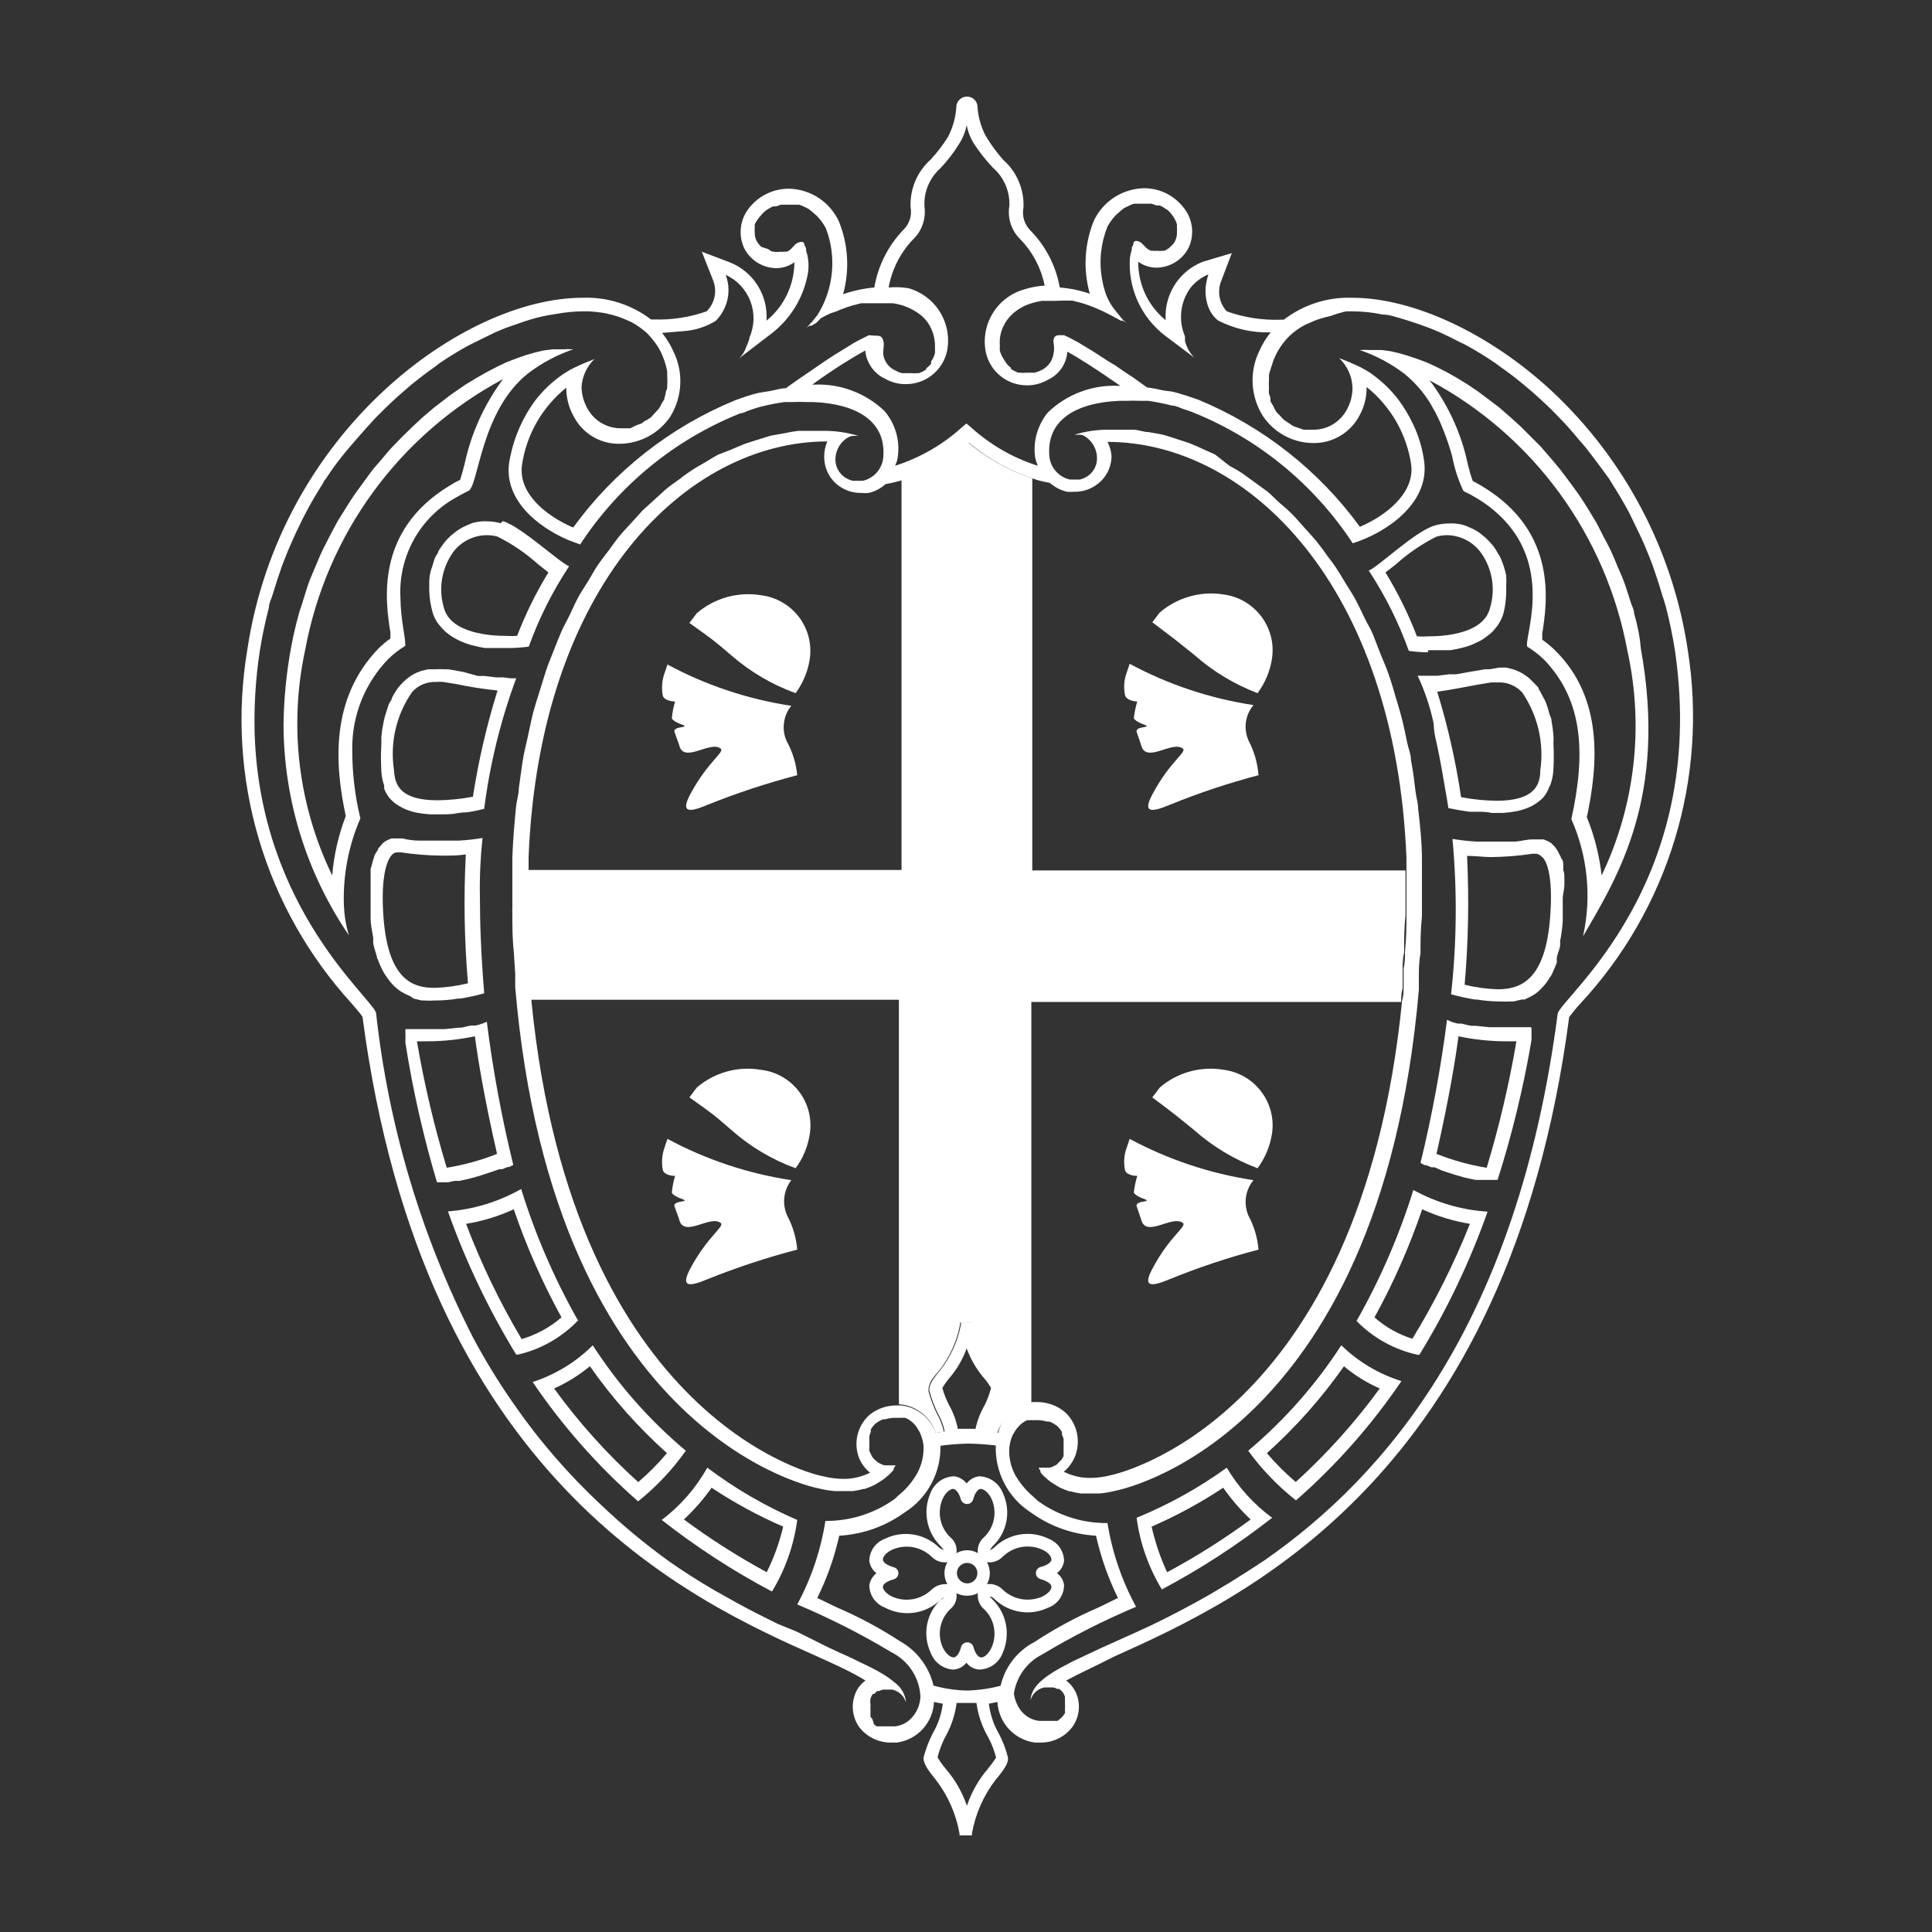 <svg width="40" height="40" viewBox="0 0 40 40" fill="none" xmlns="http://www.w3.org/2000/svg">
<rect x="0" y="0" width="40" height="40" fill="#333333" stroke="none"/>
<path d="M21.372 9.905C20.876 9.739 20.416 9.479 20.019 9.139C19.621 9.48 19.162 9.742 18.665 9.909V18.012H10.889C10.889 18.293 10.889 18.55 10.889 18.797V18.911C10.889 19.172 10.889 19.405 10.919 19.676C10.919 19.805 10.919 19.923 10.919 20.042V20.141C10.919 20.235 10.919 20.328 10.919 20.418C10.919 20.516 10.919 20.605 10.948 20.699C12.307 20.699 18.611 20.699 18.611 20.699V29.073C18.782 29.084 18.947 29.147 19.082 29.253C19.218 29.358 19.319 29.502 19.372 29.666L19.54 29.641C19.511 29.506 19.461 29.375 19.391 29.256C19.322 29.111 19.265 28.961 19.224 28.806C19.224 28.707 19.224 28.618 19.441 28.381C19.66 28.103 19.81 27.776 19.876 27.428V27.383H20.133V27.428C20.199 27.774 20.348 28.099 20.567 28.376C20.765 28.613 20.799 28.712 20.79 28.786C20.751 28.945 20.695 29.099 20.622 29.246C20.554 29.37 20.503 29.503 20.468 29.641L20.646 29.671C20.697 29.518 20.791 29.383 20.916 29.281C21.041 29.179 21.193 29.116 21.353 29.098V20.744H29.01C29.01 20.65 29.01 20.561 29.04 20.462C29.04 20.373 29.04 20.279 29.04 20.185V20.087C29.04 19.968 29.04 19.849 29.07 19.721C29.07 19.474 29.07 19.227 29.099 18.955V18.797C29.099 18.56 29.099 18.303 29.099 18.021H21.372V9.905Z" fill="white"/>
<path d="M15.765 12.325C15.528 12.285 15.286 12.297 15.055 12.361C14.823 12.425 14.609 12.54 14.426 12.696L14.273 12.898C14.767 13.249 14.767 13.249 15.143 13.57C15.534 13.91 15.984 14.175 16.472 14.351C16.63 14.137 16.732 13.888 16.768 13.624C16.807 13.319 16.724 13.011 16.536 12.767C16.348 12.524 16.07 12.365 15.765 12.325Z" fill="white"/>
<path d="M16.383 14.613C15.485 14.477 14.618 14.188 13.819 13.758L13.764 13.921C13.705 14.079 13.691 14.25 13.725 14.415C13.779 14.524 13.977 14.524 13.977 14.524C13.945 14.63 13.923 14.739 13.912 14.85C13.912 14.85 13.873 14.894 14.056 14.978C14.377 15.087 13.947 15.013 13.962 15.146L14.061 15.423C14.15 15.818 14.688 15.339 14.911 15.492C15.034 15.556 14.663 15.749 14.293 16.441C14.085 16.831 14.263 16.826 14.649 16.663C15.254 16.419 15.875 16.215 16.506 16.05C16.482 15.8 16.406 15.558 16.284 15.339C16.232 15.22 16.214 15.09 16.232 14.962C16.249 14.834 16.301 14.713 16.383 14.613Z" fill="white"/>
<path d="M26.036 14.351C26.195 14.137 26.298 13.888 26.337 13.625C26.38 13.319 26.3 13.01 26.114 12.764C25.929 12.518 25.654 12.354 25.349 12.31C25.113 12.27 24.87 12.282 24.639 12.347C24.407 12.411 24.193 12.525 24.011 12.681L23.857 12.883C24.322 13.234 24.322 13.234 24.722 13.555C25.108 13.898 25.554 14.167 26.036 14.351Z" fill="white"/>
<path d="M23.546 14.524C23.514 14.63 23.49 14.739 23.477 14.85C23.477 14.85 23.442 14.894 23.625 14.978C23.941 15.087 23.517 15.013 23.531 15.146L23.625 15.423C23.719 15.818 24.253 15.339 24.48 15.492C24.603 15.556 24.228 15.749 23.862 16.441C23.65 16.831 23.828 16.826 24.218 16.663C24.817 16.419 25.43 16.214 26.056 16.05C26.037 15.802 25.968 15.56 25.853 15.339C25.798 15.219 25.777 15.085 25.795 14.954C25.812 14.823 25.867 14.699 25.952 14.598C25.055 14.462 24.187 14.173 23.388 13.743L23.334 13.906C23.272 14.063 23.258 14.235 23.294 14.4C23.344 14.524 23.546 14.524 23.546 14.524Z" fill="white"/>
<path d="M15.765 22.151C15.529 22.109 15.286 22.12 15.055 22.183C14.823 22.246 14.608 22.36 14.426 22.517L14.273 22.72C14.767 23.07 14.767 23.07 15.143 23.396C15.533 23.741 15.983 24.009 16.472 24.187C16.63 23.974 16.732 23.724 16.768 23.461C16.79 23.309 16.78 23.154 16.742 23.005C16.703 22.857 16.634 22.718 16.541 22.596C16.448 22.474 16.331 22.372 16.198 22.296C16.065 22.219 15.918 22.17 15.765 22.151Z" fill="white"/>
<path d="M16.383 24.434C15.485 24.298 14.618 24.009 13.819 23.579L13.764 23.742C13.705 23.9 13.691 24.071 13.725 24.236C13.779 24.35 13.977 24.345 13.977 24.345C13.945 24.451 13.923 24.561 13.912 24.671C13.912 24.671 13.873 24.715 14.056 24.799C14.377 24.908 13.947 24.834 13.962 24.968L14.061 25.244C14.15 25.639 14.688 25.16 14.911 25.313C15.034 25.378 14.663 25.57 14.293 26.262C14.085 26.652 14.263 26.647 14.649 26.484C15.254 26.241 15.875 26.036 16.506 25.872C16.486 25.63 16.417 25.394 16.304 25.18C16.247 25.06 16.224 24.927 16.238 24.796C16.252 24.664 16.302 24.539 16.383 24.434Z" fill="white"/>
<path d="M26.036 24.187C26.195 23.973 26.298 23.724 26.337 23.461C26.38 23.156 26.299 22.847 26.114 22.602C25.929 22.356 25.654 22.194 25.349 22.151C25.113 22.109 24.87 22.12 24.639 22.183C24.407 22.246 24.192 22.36 24.011 22.517L23.857 22.72C24.322 23.07 24.322 23.07 24.722 23.396C25.108 23.738 25.553 24.006 26.036 24.187Z" fill="white"/>
<path d="M23.546 24.345C23.514 24.451 23.49 24.561 23.477 24.671C23.477 24.671 23.442 24.715 23.625 24.799C23.941 24.908 23.517 24.834 23.531 24.968L23.625 25.244C23.719 25.639 24.253 25.16 24.48 25.313C24.603 25.378 24.228 25.57 23.862 26.262C23.65 26.652 23.828 26.647 24.218 26.484C24.817 26.24 25.43 26.035 26.056 25.872C26.036 25.63 25.967 25.394 25.853 25.18C25.798 25.059 25.778 24.925 25.795 24.793C25.813 24.661 25.867 24.536 25.952 24.434C25.055 24.298 24.187 24.009 23.388 23.579L23.334 23.742C23.272 23.899 23.258 24.071 23.294 24.236C23.344 24.35 23.546 24.345 23.546 24.345Z" fill="white"/>
<path d="M20.488 33.05C20.526 33.057 20.561 33.076 20.587 33.104C20.733 33.245 20.919 33.338 21.12 33.37C21.32 33.402 21.526 33.371 21.709 33.282C21.803 33.247 21.884 33.183 21.942 33.1C21.999 33.017 22.03 32.919 22.03 32.818C22.023 32.768 22.007 32.721 21.982 32.678C21.956 32.636 21.922 32.599 21.881 32.571C21.922 32.541 21.956 32.503 21.981 32.46C22.007 32.417 22.023 32.368 22.03 32.319C22.029 32.219 21.999 32.122 21.942 32.04C21.886 31.958 21.806 31.895 21.713 31.859C21.53 31.769 21.324 31.737 21.122 31.769C20.92 31.801 20.733 31.895 20.587 32.037C20.543 32.077 20.508 32.087 20.498 32.101C20.51 32.066 20.531 32.034 20.557 32.007C20.702 31.87 20.799 31.691 20.837 31.495C20.874 31.299 20.849 31.096 20.765 30.916C20.727 30.815 20.659 30.727 20.571 30.665C20.483 30.602 20.379 30.568 20.271 30.565C20.169 30.578 20.077 30.632 20.014 30.713C19.95 30.633 19.858 30.579 19.757 30.565C19.649 30.567 19.544 30.602 19.456 30.664C19.368 30.727 19.301 30.814 19.263 30.916C19.184 31.097 19.162 31.299 19.199 31.494C19.236 31.688 19.33 31.867 19.471 32.007C19.496 32.034 19.519 32.062 19.54 32.091C19.503 32.081 19.469 32.062 19.441 32.037C19.295 31.896 19.109 31.803 18.908 31.771C18.708 31.739 18.502 31.77 18.319 31.859C18.226 31.894 18.145 31.957 18.087 32.039C18.03 32.121 17.999 32.219 17.998 32.319C18.005 32.368 18.021 32.417 18.047 32.46C18.072 32.503 18.106 32.541 18.146 32.571C18.067 32.633 18.014 32.723 17.998 32.823C17.999 32.923 18.03 33.02 18.087 33.102C18.145 33.184 18.226 33.247 18.319 33.282C18.503 33.381 18.714 33.418 18.921 33.39C19.127 33.362 19.32 33.269 19.471 33.124C19.515 33.084 19.549 33.075 19.559 33.06C19.535 33.088 19.505 33.11 19.471 33.124C19.327 33.262 19.23 33.441 19.194 33.637C19.158 33.833 19.183 34.035 19.268 34.216C19.302 34.31 19.363 34.394 19.442 34.456C19.522 34.517 19.617 34.556 19.718 34.566H19.747C19.798 34.562 19.848 34.547 19.893 34.522C19.938 34.498 19.978 34.464 20.009 34.423C20.039 34.464 20.078 34.498 20.122 34.522C20.166 34.547 20.215 34.562 20.266 34.566C20.374 34.566 20.479 34.533 20.567 34.471C20.655 34.409 20.723 34.322 20.76 34.221C20.84 34.039 20.864 33.837 20.828 33.641C20.792 33.445 20.698 33.265 20.557 33.124C20.518 33.089 20.503 33.06 20.488 33.05ZM20.76 32.23C20.868 32.124 21.006 32.053 21.155 32.029C21.305 32.004 21.458 32.026 21.595 32.091C21.718 32.151 21.773 32.24 21.768 32.294C21.763 32.348 21.679 32.408 21.545 32.442C21.517 32.45 21.492 32.467 21.474 32.49C21.456 32.513 21.447 32.541 21.447 32.571C21.447 32.599 21.457 32.627 21.475 32.649C21.493 32.672 21.517 32.688 21.545 32.694C21.679 32.734 21.763 32.788 21.768 32.847C21.773 32.907 21.713 32.986 21.59 33.05C21.454 33.113 21.302 33.133 21.154 33.109C21.006 33.084 20.868 33.015 20.76 32.911C20.718 32.868 20.667 32.835 20.61 32.816C20.554 32.796 20.493 32.79 20.434 32.798C20.473 32.728 20.493 32.65 20.493 32.571C20.493 32.491 20.473 32.413 20.434 32.343C20.493 32.352 20.554 32.345 20.61 32.326C20.667 32.306 20.718 32.273 20.76 32.23ZM19.52 31.024C19.584 30.886 19.693 30.817 19.742 30.827C19.792 30.837 19.861 30.916 19.895 31.049C19.904 31.075 19.922 31.098 19.944 31.114C19.967 31.13 19.994 31.139 20.021 31.139C20.049 31.139 20.076 31.13 20.099 31.114C20.121 31.098 20.138 31.075 20.147 31.049C20.182 30.916 20.241 30.832 20.3 30.827C20.36 30.822 20.459 30.891 20.528 31.029C20.588 31.163 20.605 31.311 20.577 31.455C20.549 31.598 20.476 31.729 20.37 31.83C20.323 31.869 20.288 31.92 20.267 31.977C20.245 32.034 20.238 32.095 20.246 32.156C20.178 32.117 20.102 32.096 20.024 32.096C19.946 32.096 19.869 32.117 19.802 32.156C19.811 32.095 19.805 32.033 19.783 31.976C19.762 31.919 19.725 31.868 19.678 31.83C19.571 31.729 19.498 31.597 19.47 31.452C19.442 31.308 19.459 31.158 19.52 31.024ZM20.236 32.571C20.236 32.627 20.214 32.681 20.174 32.721C20.134 32.761 20.08 32.783 20.024 32.783C19.968 32.782 19.915 32.759 19.875 32.719C19.835 32.68 19.813 32.627 19.811 32.571C19.811 32.514 19.834 32.46 19.874 32.42C19.913 32.381 19.968 32.358 20.024 32.358C20.08 32.358 20.134 32.381 20.174 32.42C20.214 32.46 20.236 32.514 20.236 32.571ZM19.288 32.911C19.18 33.016 19.043 33.085 18.894 33.11C18.746 33.135 18.594 33.114 18.458 33.05C18.334 32.986 18.275 32.902 18.28 32.847C18.285 32.793 18.369 32.734 18.502 32.699C18.53 32.691 18.555 32.674 18.572 32.651C18.59 32.628 18.6 32.6 18.601 32.571C18.601 32.542 18.591 32.514 18.573 32.492C18.555 32.469 18.53 32.454 18.502 32.447C18.369 32.408 18.285 32.353 18.28 32.294C18.275 32.235 18.334 32.156 18.458 32.091C18.594 32.028 18.746 32.008 18.894 32.032C19.042 32.057 19.179 32.126 19.288 32.23C19.329 32.273 19.38 32.306 19.437 32.326C19.494 32.345 19.554 32.352 19.614 32.343C19.575 32.413 19.554 32.491 19.554 32.571C19.554 32.65 19.575 32.728 19.614 32.798H19.564C19.461 32.8 19.363 32.84 19.288 32.911ZM20.528 34.112C20.463 34.255 20.365 34.324 20.305 34.315C20.246 34.305 20.187 34.226 20.152 34.092C20.143 34.066 20.126 34.043 20.104 34.027C20.081 34.011 20.054 34.003 20.026 34.003C19.999 34.003 19.972 34.011 19.949 34.027C19.926 34.043 19.909 34.066 19.9 34.092C19.866 34.226 19.806 34.31 19.747 34.315C19.688 34.319 19.589 34.25 19.52 34.112C19.459 33.979 19.442 33.83 19.471 33.687C19.499 33.543 19.572 33.412 19.678 33.312C19.725 33.273 19.762 33.222 19.783 33.165C19.805 33.108 19.811 33.046 19.802 32.986C19.87 33.02 19.947 33.038 20.024 33.038C20.101 33.038 20.177 33.02 20.246 32.986C20.238 33.046 20.245 33.107 20.267 33.164C20.288 33.221 20.323 33.272 20.37 33.312C20.476 33.412 20.549 33.543 20.577 33.687C20.605 33.83 20.588 33.979 20.528 34.112Z" fill="white"/>
<path d="M25.399 30.387C24.82 30.805 24.193 31.154 23.532 31.424C23.602 31.949 23.78 32.454 24.055 32.907C24.858 32.481 25.622 31.985 26.338 31.424C25.958 31.145 25.639 30.792 25.399 30.387ZM24.164 32.551C24.023 32.249 23.916 31.932 23.843 31.607C24.359 31.383 24.855 31.113 25.325 30.802C25.492 31.04 25.682 31.26 25.893 31.459C25.343 31.864 24.766 32.229 24.164 32.551Z" fill="white"/>
<path d="M27.77 27.853C27.239 28.672 26.59 29.407 25.843 30.036C26.124 30.422 26.457 30.768 26.832 31.064C27.662 30.337 28.396 29.507 29.015 28.594C28.547 28.448 28.121 28.194 27.77 27.853ZM26.827 30.683C26.612 30.501 26.412 30.301 26.229 30.086C26.828 29.549 27.363 28.946 27.825 28.287C28.049 28.475 28.298 28.629 28.566 28.747C28.054 29.45 27.471 30.099 26.827 30.683Z" fill="white"/>
<path d="M29.741 15.373C29.781 15.556 29.816 15.734 29.845 15.897C29.934 16.391 29.988 16.732 29.988 16.732C30.132 16.762 30.28 16.786 30.423 16.806H30.556C30.665 16.806 30.774 16.806 30.883 16.831H31.125C31.224 16.823 31.323 16.81 31.421 16.791C31.508 16.771 31.592 16.743 31.673 16.707L31.732 16.678C31.807 16.635 31.877 16.584 31.94 16.524C31.997 16.459 32.042 16.383 32.073 16.302L32.103 16.238C32.137 16.139 32.157 16.036 32.162 15.932C32.172 15.749 32.172 15.566 32.162 15.383C32.167 15.332 32.167 15.281 32.162 15.23C32.155 15.129 32.142 15.028 32.123 14.929C32.123 14.87 32.093 14.825 32.078 14.776C32.059 14.7 32.036 14.626 32.009 14.553C31.991 14.509 31.97 14.466 31.945 14.425C31.915 14.366 31.885 14.311 31.856 14.262C31.856 14.222 31.802 14.193 31.777 14.158L31.663 14.044C31.634 14.019 31.602 13.996 31.569 13.975C31.529 13.946 31.486 13.921 31.441 13.901L31.327 13.857L31.184 13.822H31.08H31.036L30.833 13.857H30.739L30.453 13.906L30.151 13.96H30.008L29.761 13.99H29.608H29.45H29.351C29.498 14.306 29.61 14.637 29.682 14.978C29.687 15.141 29.712 15.255 29.741 15.373ZM30.606 14.173L30.873 14.129H31.021C31.113 14.125 31.205 14.142 31.291 14.178C31.376 14.214 31.452 14.268 31.515 14.336C31.838 14.809 31.972 15.385 31.89 15.951C31.89 16.263 31.757 16.579 30.981 16.579C30.736 16.575 30.491 16.55 30.25 16.505C30.141 15.765 29.976 15.036 29.756 14.321C30.038 14.282 30.339 14.222 30.606 14.173Z" fill="white"/>
<path d="M29.573 13.461H29.741H29.939H30.028C30.123 13.447 30.217 13.427 30.31 13.402C30.396 13.379 30.481 13.348 30.561 13.308L30.631 13.274C30.685 13.247 30.737 13.213 30.784 13.175L30.853 13.121C30.898 13.083 30.937 13.04 30.972 12.992C30.991 12.973 31.007 12.951 31.021 12.928C31.069 12.855 31.106 12.775 31.13 12.691C31.162 12.558 31.18 12.422 31.184 12.286C31.186 12.243 31.186 12.2 31.184 12.157C31.189 12.075 31.189 11.992 31.184 11.91C31.159 11.797 31.124 11.687 31.08 11.579C31.063 11.538 31.041 11.498 31.016 11.461C30.985 11.404 30.951 11.349 30.912 11.298L30.823 11.199C30.781 11.154 30.735 11.113 30.685 11.075C30.654 11.048 30.621 11.023 30.586 11.001C30.533 10.968 30.477 10.94 30.418 10.917C30.383 10.899 30.347 10.885 30.31 10.873C30.244 10.854 30.176 10.842 30.107 10.838C30.074 10.835 30.041 10.835 30.008 10.838C29.908 10.837 29.808 10.85 29.712 10.878C29.302 10.991 28.526 11.747 28.338 11.812C28.68 12.332 28.959 12.89 29.168 13.476C29.298 13.494 29.428 13.504 29.559 13.506L29.573 13.461ZM28.684 11.851C28.748 11.806 28.818 11.747 28.902 11.683C29.154 11.455 29.437 11.262 29.741 11.11C29.814 11.09 29.889 11.08 29.964 11.08C30.1 11.083 30.233 11.117 30.354 11.179C30.475 11.242 30.58 11.331 30.66 11.441C30.778 11.605 30.856 11.795 30.889 11.995C30.921 12.194 30.907 12.399 30.848 12.592C30.71 13.136 29.86 13.175 29.573 13.175C29.494 13.18 29.415 13.18 29.336 13.175C29.16 12.715 28.941 12.272 28.684 11.851Z" fill="white"/>
<path d="M31.698 21.267C31.698 21.267 31.698 21.267 31.668 21.267H31.49H30.833L30.542 21.238H30.492C30.413 21.238 30.334 21.208 30.26 21.193H30.186C30.107 21.177 30.031 21.15 29.959 21.114C29.831 22.111 29.648 23.101 29.41 24.078L29.494 24.123H29.524L29.638 24.167H29.702L29.845 24.231L29.934 24.261L30.067 24.305L30.166 24.335L30.305 24.375L30.408 24.399L30.547 24.429H30.645H30.774H30.868H31.006C31.307 23.482 31.542 22.514 31.708 21.534C31.708 21.489 31.708 21.44 31.708 21.401V21.371C31.71 21.345 31.71 21.318 31.708 21.292C31.705 21.283 31.702 21.275 31.698 21.267ZM30.779 24.177C30.424 24.12 30.076 24.023 29.741 23.89C30.003 22.735 30.137 21.914 30.196 21.455C30.521 21.524 30.852 21.559 31.184 21.559H31.396C31.245 22.445 31.039 23.321 30.779 24.182V24.177Z" fill="white"/>
<path d="M29.262 24.637C28.969 25.58 28.574 26.489 28.086 27.349C28.43 27.701 28.87 27.945 29.351 28.05H29.386C29.96 27.115 30.433 26.121 30.799 25.086C30.26 25.052 29.735 24.898 29.262 24.637ZM29.262 27.724C28.965 27.634 28.69 27.481 28.457 27.275C28.851 26.559 29.181 25.81 29.445 25.037C29.759 25.181 30.092 25.282 30.433 25.338C30.103 26.166 29.703 26.964 29.238 27.724H29.262Z" fill="white"/>
<path d="M32.389 18.303V18.189C32.389 18.125 32.389 18.066 32.365 18.012C32.367 17.977 32.367 17.942 32.365 17.908C32.365 17.863 32.365 17.814 32.325 17.774C32.316 17.745 32.303 17.716 32.286 17.69C32.272 17.654 32.253 17.619 32.231 17.587C32.216 17.564 32.2 17.543 32.182 17.522L32.113 17.453L32.044 17.414L31.96 17.379H31.881H31.727C31.614 17.379 31.495 17.414 31.377 17.424H31.253H30.971H30.922H30.71H30.566C30.401 17.414 30.236 17.396 30.072 17.369C30.171 18.44 30.161 19.517 30.043 20.585C30.205 20.631 30.37 20.667 30.537 20.694H30.576C30.725 20.719 30.875 20.732 31.026 20.734H31.055C31.131 20.738 31.207 20.738 31.283 20.734H31.337L31.505 20.694H31.564C31.631 20.666 31.695 20.633 31.757 20.595C31.817 20.556 31.872 20.51 31.92 20.457L31.965 20.408C32.01 20.357 32.049 20.303 32.083 20.244C32.093 20.227 32.105 20.211 32.118 20.195C32.161 20.109 32.199 20.02 32.231 19.928C32.233 19.904 32.233 19.879 32.231 19.854C32.231 19.775 32.281 19.686 32.3 19.592C32.303 19.556 32.303 19.52 32.3 19.484C32.328 19.348 32.346 19.211 32.355 19.074C32.355 18.935 32.355 18.812 32.355 18.688C32.355 18.649 32.355 18.614 32.355 18.58C32.355 18.545 32.394 18.372 32.389 18.303ZM32.093 19C31.994 20.284 31.49 20.482 31.011 20.482C30.779 20.475 30.549 20.443 30.324 20.388C30.401 19.501 30.417 18.609 30.374 17.72C30.547 17.72 30.72 17.745 30.868 17.745C31.156 17.742 31.443 17.719 31.727 17.676H31.777C31.802 17.674 31.827 17.678 31.85 17.687C31.873 17.697 31.894 17.711 31.91 17.73C31.999 17.779 32.167 18.071 32.093 19Z" fill="white"/>
<path d="M33.832 12.696C33.832 12.617 33.783 12.543 33.763 12.469C33.713 12.315 33.669 12.167 33.615 12.024C33.56 11.881 33.541 11.851 33.506 11.767C33.471 11.683 33.402 11.51 33.343 11.387C33.284 11.263 33.254 11.214 33.209 11.13C33.165 11.046 33.096 10.898 33.032 10.789L32.879 10.537C32.814 10.433 32.75 10.329 32.681 10.231L32.508 9.993L32.3 9.717L32.118 9.499L31.895 9.242L31.698 9.045L31.471 8.818L31.273 8.64L31.041 8.437L30.833 8.279L30.601 8.106L30.398 7.968L30.166 7.825L29.964 7.711L29.741 7.597L29.549 7.508L29.351 7.434L29.163 7.37L28.961 7.311L28.788 7.271L28.605 7.247H28.447H28.363C28.292 7.242 28.221 7.242 28.151 7.247C28.485 7.36 28.799 7.527 29.079 7.741C29.295 7.917 29.479 8.129 29.623 8.368C29.652 8.427 29.687 8.482 29.717 8.536L29.811 8.729C29.899 8.931 29.975 9.139 30.038 9.351L30.067 9.455C30.113 9.694 30.188 9.926 30.29 10.147C30.299 10.161 30.311 10.172 30.324 10.181C30.411 10.22 30.495 10.265 30.576 10.315C30.777 10.435 30.962 10.581 31.125 10.749C32.152 11.811 31.55 13.219 31.619 13.387C31.741 13.462 31.856 13.55 31.96 13.649C32.78 14.494 32.834 15.596 32.533 16.959C32.871 17.721 32.956 18.571 32.775 19.385C33.491 18.155 34.529 16.5 33.97 13.417C33.95 13.16 33.896 12.923 33.832 12.696ZM33.16 18.13C33.115 17.714 33.012 17.307 32.854 16.92C33.086 15.828 33.2 14.45 32.192 13.461C32.111 13.381 32.024 13.309 31.93 13.244C31.932 13.203 31.932 13.162 31.93 13.121C32.029 12.493 32.261 11.026 30.71 10.082C30.616 10.023 30.542 9.984 30.492 9.959C30.453 9.851 30.42 9.74 30.393 9.628C30.262 8.991 29.99 8.392 29.598 7.874C30.658 8.44 31.577 9.237 32.286 10.207C32.995 11.177 33.476 12.295 33.694 13.476C34.04 15.042 33.852 16.679 33.16 18.125V18.13Z" fill="white"/>
<path d="M34.944 13.461C34.638 11.409 33.648 9.52 32.133 8.101C30.848 6.906 29.262 6.165 27.997 6.165C27.486 6.147 26.985 6.308 26.58 6.619H26.52C26.139 6.633 25.758 6.575 25.399 6.446C25.322 6.363 25.27 6.259 25.25 6.147C25.23 6.035 25.242 5.919 25.285 5.814L25.503 5.241L24.905 5.419C24.664 5.512 24.459 5.68 24.321 5.897C24.182 6.115 24.117 6.372 24.134 6.629C23.955 6.483 23.81 6.298 23.712 6.089C23.614 5.879 23.564 5.65 23.566 5.419C23.677 5.499 23.81 5.542 23.946 5.542C24.083 5.54 24.217 5.5 24.334 5.428C24.45 5.356 24.545 5.254 24.608 5.132C24.672 4.996 24.695 4.845 24.676 4.696C24.657 4.548 24.596 4.408 24.5 4.292C24.402 4.167 24.277 4.066 24.134 3.998C23.99 3.929 23.833 3.895 23.675 3.897C23.458 3.904 23.247 3.97 23.066 4.088C22.885 4.207 22.74 4.373 22.647 4.569C22.452 5.05 22.422 5.581 22.563 6.081C22.362 6.012 22.153 5.969 21.941 5.952C21.862 5.504 21.649 5.09 21.328 4.767C21.269 4.705 21.225 4.631 21.201 4.549C21.177 4.467 21.173 4.381 21.19 4.297C21.198 4.112 21.165 3.926 21.092 3.755C21.02 3.584 20.909 3.432 20.77 3.309C20.634 3.156 20.514 2.991 20.409 2.815C20.306 2.62 20.247 2.404 20.236 2.183C20.228 2.131 20.201 2.085 20.162 2.051C20.122 2.017 20.071 1.999 20.019 2C19.967 2 19.917 2.019 19.877 2.052C19.837 2.086 19.811 2.132 19.802 2.183C19.792 2.412 19.731 2.637 19.624 2.84C19.519 3.005 19.4 3.161 19.268 3.304C19.13 3.428 19.02 3.58 18.949 3.751C18.877 3.922 18.844 4.107 18.853 4.292C18.868 4.376 18.863 4.462 18.837 4.543C18.811 4.624 18.766 4.697 18.705 4.757C18.388 5.085 18.178 5.502 18.102 5.952C17.881 5.972 17.664 6.019 17.455 6.091C17.594 5.591 17.563 5.059 17.366 4.579C17.274 4.383 17.13 4.217 16.95 4.098C16.769 3.979 16.559 3.913 16.343 3.907C16.184 3.905 16.026 3.939 15.882 4.008C15.738 4.076 15.612 4.177 15.513 4.302C15.418 4.418 15.358 4.558 15.34 4.707C15.321 4.856 15.345 5.007 15.409 5.142C15.472 5.263 15.566 5.365 15.682 5.438C15.797 5.51 15.93 5.549 16.067 5.552C16.203 5.553 16.337 5.51 16.447 5.429C16.446 5.661 16.394 5.889 16.294 6.099C16.194 6.308 16.049 6.493 15.869 6.639C15.887 6.382 15.823 6.126 15.685 5.908C15.548 5.69 15.344 5.522 15.103 5.429L14.53 5.211L14.762 5.799C14.807 5.908 14.818 6.028 14.794 6.143C14.77 6.258 14.713 6.364 14.629 6.446C14.28 6.569 13.912 6.626 13.542 6.614H13.478C13.072 6.304 12.57 6.145 12.06 6.165C9.59 6.165 5.791 8.941 5.119 13.461C4.902 14.764 4.983 16.099 5.357 17.366C5.731 18.632 6.388 19.797 7.278 20.773C7.367 20.877 7.47 20.995 7.505 21.05C8.76 30.619 14.278 33.124 16.931 34.3C17.282 34.458 17.643 34.621 17.919 34.794C17.806 34.874 17.724 34.991 17.687 35.125C17.654 35.233 17.647 35.347 17.666 35.459C17.685 35.57 17.729 35.676 17.796 35.767C17.875 35.867 17.977 35.947 18.093 36.001C18.209 36.055 18.335 36.081 18.463 36.078H18.566C18.773 36.051 18.963 35.952 19.104 35.798C19.245 35.645 19.327 35.447 19.337 35.238L19.52 35.273C19.492 35.493 19.42 35.705 19.307 35.895C19.228 36.053 19.166 36.219 19.12 36.389C19.12 36.473 19.149 36.577 19.372 36.844C19.624 37.171 19.794 37.554 19.866 37.961V38H20.123V37.961C20.195 37.554 20.364 37.171 20.617 36.844C20.844 36.577 20.878 36.473 20.869 36.389C20.827 36.218 20.764 36.052 20.681 35.895C20.57 35.704 20.5 35.492 20.473 35.273L20.651 35.238C20.662 35.447 20.746 35.645 20.887 35.798C21.029 35.952 21.22 36.051 21.427 36.078H21.526C21.653 36.082 21.78 36.056 21.896 36.002C22.012 35.948 22.114 35.867 22.193 35.767C22.261 35.677 22.307 35.571 22.327 35.459C22.346 35.348 22.339 35.233 22.306 35.125C22.265 34.993 22.184 34.877 22.074 34.794C22.346 34.645 22.706 34.483 23.062 34.3C25.715 33.104 31.228 30.619 32.488 21.06C32.558 20.963 32.634 20.87 32.715 20.783C33.618 19.812 34.288 18.648 34.674 17.379C35.06 16.111 35.152 14.771 34.944 13.461ZM21.99 6.224C22.031 6.222 22.072 6.222 22.113 6.224H22.203L22.375 6.268L22.474 6.298L22.622 6.352L22.716 6.392L22.85 6.451L22.929 6.491L23.042 6.55L23.107 6.585L23.205 6.639H23.245L23.324 6.688C23.292 6.666 23.264 6.639 23.24 6.609L23.205 6.57L23.087 6.422C22.99 6.304 22.918 6.168 22.874 6.021C22.849 5.939 22.829 5.855 22.815 5.769C22.752 5.407 22.791 5.034 22.929 4.692C22.972 4.612 23.025 4.537 23.087 4.47C23.107 4.449 23.128 4.429 23.151 4.411C23.19 4.374 23.231 4.339 23.274 4.307L23.358 4.268C23.396 4.246 23.436 4.229 23.477 4.218H23.561H23.675H23.764H23.843L23.946 4.253H24.011C24.046 4.267 24.079 4.285 24.109 4.307C24.125 4.319 24.141 4.329 24.159 4.337C24.2 4.37 24.236 4.408 24.267 4.45C24.311 4.507 24.344 4.57 24.366 4.638C24.369 4.656 24.369 4.674 24.366 4.692C24.371 4.734 24.371 4.775 24.366 4.816C24.369 4.831 24.369 4.846 24.366 4.86C24.361 4.907 24.348 4.952 24.327 4.994C24.304 5.038 24.272 5.077 24.233 5.107L24.203 5.137L24.114 5.191H24.075C24.036 5.198 23.995 5.198 23.956 5.191H23.966C23.937 5.196 23.907 5.196 23.877 5.191H23.828C23.778 5.171 23.734 5.139 23.699 5.098L23.625 5.023C23.599 5.006 23.568 4.994 23.536 4.989H23.502C23.489 4.999 23.477 5.011 23.467 5.023V5.053L23.433 5.127V5.167C23.415 5.223 23.402 5.281 23.393 5.34C23.373 5.645 23.427 5.95 23.552 6.229C23.677 6.508 23.868 6.752 24.109 6.94L24.727 7.405C24.633 7.309 24.567 7.189 24.534 7.059C24.534 7.019 24.534 6.99 24.534 6.965C24.464 6.801 24.438 6.621 24.458 6.443C24.479 6.265 24.546 6.096 24.653 5.952C24.751 5.833 24.876 5.74 25.018 5.681C24.996 5.748 24.98 5.818 24.969 5.888C24.947 6.037 24.961 6.19 25.009 6.333C25.049 6.45 25.12 6.555 25.216 6.634C25.553 6.808 25.929 6.893 26.308 6.881C26.212 7 26.132 7.131 26.071 7.271C25.968 7.482 25.922 7.716 25.935 7.95C25.948 8.185 26.02 8.412 26.145 8.61C26.259 8.782 26.414 8.923 26.596 9.021C26.778 9.12 26.981 9.172 27.187 9.173H27.217C27.41 9.171 27.6 9.116 27.764 9.014C27.929 8.912 28.062 8.768 28.151 8.595C28.248 8.417 28.297 8.216 28.294 8.012C28.796 8.414 29.127 8.991 29.218 9.628C29.287 10.221 28.679 10.685 28.155 10.907C27.303 9.738 26.144 8.827 24.806 8.274C24.643 8.215 24.5 8.17 24.361 8.131C24.223 8.091 24.174 8.101 24.08 8.082C23.986 8.062 23.858 8.032 23.749 8.022L23.68 7.973L23.467 7.82L23.294 7.706L23.087 7.563L22.929 7.469L22.741 7.345L22.608 7.261L22.445 7.163L22.331 7.093L22.203 7.024L22.119 6.98L22.029 6.94H21.975H21.926C21.847 6.94 21.822 6.985 21.812 7.034C21.802 7.084 21.842 7.207 21.812 7.321C21.802 7.395 21.773 7.466 21.728 7.527C21.683 7.587 21.624 7.635 21.555 7.667C21.513 7.688 21.468 7.705 21.422 7.716H21.377H21.284H21.249C21.206 7.721 21.163 7.721 21.12 7.716H21.081C21.029 7.696 20.98 7.671 20.933 7.642V7.617C20.895 7.589 20.862 7.556 20.834 7.518L20.78 7.434C20.744 7.381 20.718 7.323 20.701 7.261C20.698 7.227 20.698 7.192 20.701 7.158C20.689 7.022 20.713 6.886 20.77 6.762C20.817 6.661 20.884 6.57 20.967 6.496C21.072 6.402 21.194 6.331 21.328 6.288C21.408 6.261 21.491 6.241 21.575 6.229H21.659H21.782H21.857L21.99 6.224ZM18.897 4.964C18.99 4.877 19.061 4.768 19.103 4.648C19.145 4.528 19.157 4.399 19.14 4.273C19.132 4.124 19.157 3.976 19.215 3.84C19.272 3.703 19.36 3.581 19.471 3.482C19.614 3.331 19.742 3.166 19.851 2.988C19.932 2.867 19.987 2.731 20.014 2.588C20.039 2.727 20.091 2.859 20.167 2.978C20.282 3.154 20.413 3.319 20.557 3.472C20.669 3.569 20.758 3.69 20.817 3.826C20.876 3.962 20.904 4.11 20.898 4.258C20.876 4.386 20.886 4.518 20.927 4.641C20.968 4.764 21.04 4.876 21.135 4.964C21.386 5.228 21.557 5.556 21.629 5.913C21.485 5.921 21.342 5.948 21.204 5.992C20.93 6.07 20.695 6.249 20.548 6.495C20.401 6.74 20.353 7.032 20.414 7.311C20.46 7.502 20.57 7.673 20.725 7.794C20.88 7.915 21.072 7.98 21.269 7.978C21.418 7.978 21.564 7.938 21.694 7.864C21.807 7.812 21.905 7.731 21.976 7.628C22.047 7.526 22.09 7.406 22.099 7.281C22.316 7.4 22.677 7.627 23.195 7.988H23.151C22.884 7.976 22.618 8.019 22.369 8.113C22.119 8.207 21.891 8.351 21.698 8.536C21.591 8.665 21.512 8.816 21.466 8.977C21.42 9.139 21.408 9.308 21.432 9.475C21.445 9.532 21.463 9.588 21.486 9.643C20.973 9.48 20.502 9.209 20.103 8.847L20.009 8.768L19.915 8.847C19.516 9.209 19.045 9.48 18.532 9.643C18.554 9.597 18.571 9.549 18.581 9.499C18.612 9.325 18.605 9.146 18.558 8.976C18.512 8.805 18.429 8.646 18.314 8.511C18.122 8.327 17.895 8.184 17.647 8.09C17.398 7.995 17.133 7.952 16.867 7.963H16.817C17.312 7.602 17.702 7.375 17.914 7.256C17.925 7.38 17.968 7.499 18.04 7.602C18.111 7.704 18.207 7.786 18.319 7.839C18.45 7.914 18.598 7.954 18.749 7.953C18.946 7.955 19.138 7.89 19.293 7.769C19.448 7.648 19.558 7.478 19.604 7.286C19.664 7.006 19.615 6.714 19.467 6.469C19.319 6.224 19.084 6.045 18.808 5.967C18.673 5.945 18.535 5.94 18.398 5.952C18.465 5.581 18.638 5.238 18.897 4.964ZM22.929 9.149C25.829 9.149 28.887 12.113 29.119 17.755C29.119 17.853 29.119 17.933 29.119 18.021C29.119 18.298 29.119 18.56 29.119 18.797V18.921C29.119 19.182 29.119 19.415 29.089 19.686C29.089 19.815 29.089 19.933 29.06 20.052V20.151C29.06 20.245 29.06 20.338 29.06 20.427C29.06 20.526 29.06 20.615 29.03 20.709C28.165 29.458 23.057 30.53 23.008 30.54C22.867 30.577 22.723 30.597 22.578 30.599C22.386 30.601 22.196 30.557 22.025 30.471C22.13 30.383 22.212 30.269 22.262 30.14C22.32 29.986 22.331 29.819 22.294 29.659C22.258 29.499 22.174 29.353 22.054 29.241C21.892 29.102 21.685 29.027 21.471 29.028H21.372C21.204 29.051 21.047 29.125 20.921 29.238C20.795 29.352 20.706 29.501 20.666 29.666L20.488 29.636C20.522 29.498 20.574 29.366 20.641 29.241C20.715 29.095 20.771 28.94 20.809 28.781C20.809 28.707 20.809 28.608 20.587 28.371C20.368 28.095 20.219 27.769 20.152 27.423V27.378H19.895V27.423C19.829 27.771 19.68 28.098 19.461 28.376C19.263 28.613 19.233 28.702 19.243 28.801C19.285 28.956 19.341 29.106 19.411 29.251C19.481 29.37 19.531 29.5 19.559 29.636L19.372 29.666C19.319 29.515 19.224 29.381 19.099 29.281C18.975 29.181 18.824 29.117 18.665 29.098H18.561C18.349 29.096 18.144 29.171 17.983 29.31C17.871 29.417 17.792 29.554 17.755 29.704C17.718 29.855 17.726 30.013 17.776 30.16C17.824 30.289 17.906 30.404 18.013 30.491C17.841 30.576 17.652 30.62 17.46 30.619C17.32 30.617 17.18 30.599 17.045 30.565C16.976 30.565 11.872 29.478 11.003 20.729C11.003 20.635 11.003 20.546 10.973 20.447C10.973 20.358 10.973 20.264 10.973 20.17V20.072C10.973 19.953 10.973 19.834 10.973 19.706C10.973 19.459 10.973 19.212 10.944 18.94V18.797C10.944 18.55 10.944 18.303 10.944 18.012C10.944 17.923 10.944 17.844 10.944 17.745C11.171 12.093 14.229 9.139 17.129 9.139C17.085 9.24 17.063 9.349 17.064 9.46C17.064 9.58 17.093 9.699 17.149 9.806C17.205 9.913 17.286 10.005 17.386 10.072C17.514 10.16 17.665 10.206 17.82 10.206C17.875 10.211 17.929 10.211 17.983 10.206C18.114 10.176 18.235 10.113 18.334 10.023C18.459 10.001 18.583 9.971 18.705 9.934C19.201 9.767 19.661 9.505 20.058 9.163C20.446 9.491 20.892 9.742 21.372 9.905C21.492 9.946 21.614 9.977 21.738 9.998C21.838 10.088 21.959 10.15 22.089 10.181C22.143 10.186 22.198 10.186 22.252 10.181C22.407 10.183 22.559 10.136 22.687 10.048C22.787 9.981 22.87 9.89 22.927 9.783C22.984 9.676 23.013 9.556 23.013 9.435C23.003 9.335 22.975 9.238 22.929 9.149ZM20.389 29.088C20.299 29.241 20.234 29.408 20.197 29.582H19.831C19.797 29.409 19.735 29.242 19.648 29.088C19.59 28.976 19.544 28.858 19.51 28.737C19.553 28.664 19.603 28.594 19.658 28.529C19.813 28.348 19.933 28.141 20.014 27.917C20.096 28.14 20.216 28.348 20.37 28.529C20.427 28.593 20.476 28.662 20.518 28.737C20.487 28.858 20.444 28.976 20.389 29.088ZM13.725 6.891L14.145 6.856C14.383 6.842 14.614 6.769 14.817 6.644C14.94 6.522 15.025 6.367 15.062 6.198C15.099 6.029 15.086 5.852 15.024 5.69C15.26 5.798 15.444 5.994 15.536 6.237C15.629 6.479 15.622 6.747 15.518 6.985C15.518 7.029 15.479 7.113 15.444 7.197C15.415 7.285 15.364 7.363 15.296 7.424L15.928 6.94C16.354 6.63 16.641 6.165 16.729 5.646C16.743 5.549 16.743 5.451 16.729 5.354C16.72 5.298 16.707 5.241 16.689 5.187V5.147C16.682 5.121 16.67 5.096 16.654 5.073V5.043C16.642 5.033 16.63 5.021 16.62 5.009H16.58C16.547 5.013 16.515 5.025 16.486 5.043C16.486 5.043 16.432 5.093 16.412 5.117C16.38 5.158 16.337 5.191 16.289 5.211H16.239C16.208 5.216 16.177 5.216 16.146 5.211C16.108 5.219 16.07 5.219 16.032 5.211H15.992C15.96 5.197 15.931 5.179 15.904 5.157L15.765 5.112C15.728 5.08 15.696 5.042 15.671 4.999C15.649 4.957 15.633 4.912 15.627 4.865C15.629 4.851 15.629 4.836 15.627 4.821C15.622 4.78 15.622 4.738 15.627 4.697C15.625 4.679 15.625 4.661 15.627 4.643C15.658 4.58 15.698 4.522 15.745 4.47C15.778 4.428 15.816 4.389 15.859 4.357C15.875 4.348 15.89 4.338 15.904 4.327L16.002 4.273H16.067L16.17 4.238H16.249H16.343H16.457H16.546C16.587 4.25 16.627 4.267 16.664 4.287L16.743 4.327C16.787 4.359 16.828 4.393 16.867 4.431C16.891 4.448 16.912 4.468 16.931 4.49C16.997 4.561 17.054 4.641 17.099 4.727C17.211 5.019 17.253 5.333 17.223 5.644C17.193 5.955 17.091 6.255 16.926 6.52L16.808 6.669C16.793 6.681 16.78 6.694 16.768 6.708C16.746 6.738 16.719 6.765 16.689 6.787L16.763 6.743H16.803L16.897 6.688L17 6.585L17.114 6.525L17.198 6.486L17.317 6.446L17.41 6.407L17.559 6.352L17.657 6.323L17.83 6.278H17.919H18.048H18.191H18.27H18.393H18.482C18.566 6.29 18.649 6.31 18.729 6.338L18.823 6.377C18.919 6.421 19.009 6.477 19.09 6.545C19.173 6.619 19.239 6.71 19.283 6.812C19.338 6.936 19.364 7.071 19.357 7.207C19.36 7.242 19.36 7.276 19.357 7.311C19.342 7.373 19.315 7.432 19.278 7.484C19.279 7.499 19.279 7.513 19.278 7.528C19.25 7.567 19.214 7.601 19.174 7.627C19.176 7.635 19.176 7.644 19.174 7.652C19.128 7.682 19.078 7.707 19.026 7.726H18.986C18.944 7.731 18.901 7.731 18.858 7.726H18.813H18.72H18.675C18.63 7.715 18.587 7.698 18.547 7.676C18.477 7.646 18.416 7.599 18.37 7.538C18.324 7.477 18.295 7.406 18.285 7.331C18.285 7.217 18.314 7.113 18.285 7.044C18.255 6.975 18.25 6.965 18.176 6.95H18.122L17.988 6.94L17.899 6.985L17.811 7.029L17.682 7.098L17.569 7.168L17.41 7.266L17.272 7.35L17.084 7.474L16.931 7.578L16.724 7.721L16.556 7.835L16.338 7.988L16.274 8.037C16.165 8.037 16.052 8.077 15.943 8.096C15.834 8.116 15.755 8.121 15.657 8.146C15.558 8.17 15.375 8.23 15.217 8.289C13.878 8.84 12.718 9.751 11.867 10.922C11.334 10.695 10.736 10.236 10.805 9.643C10.894 9.007 11.223 8.429 11.724 8.027C11.723 8.231 11.774 8.432 11.872 8.61C11.959 8.783 12.091 8.928 12.255 9.03C12.419 9.132 12.608 9.187 12.801 9.188H12.831C13.038 9.186 13.241 9.134 13.424 9.036C13.606 8.938 13.762 8.797 13.878 8.625C14.001 8.425 14.072 8.198 14.084 7.964C14.096 7.73 14.049 7.497 13.947 7.286C13.886 7.146 13.806 7.015 13.71 6.896L13.725 6.891ZM19.06 35.1C19.056 35.181 19.041 35.26 19.016 35.337C18.989 35.409 18.951 35.475 18.902 35.535C18.812 35.649 18.681 35.724 18.537 35.742H18.374H18.305H18.255H18.196H18.151L18.097 35.703L18.062 35.594L18.023 35.545C18.02 35.532 18.02 35.518 18.023 35.505C18.02 35.486 18.02 35.465 18.023 35.446C18.023 35.446 18.023 35.446 18.023 35.406C18.02 35.382 18.02 35.357 18.023 35.332C18.021 35.318 18.021 35.303 18.023 35.288C18.016 35.248 18.016 35.208 18.023 35.169C18.033 35.133 18.05 35.1 18.072 35.07H18.102C18.12 35.049 18.14 35.03 18.161 35.011H18.206C18.23 34.996 18.257 34.986 18.285 34.981H18.339H18.379H18.473C18.566 35.003 18.648 35.057 18.705 35.135C18.725 35.17 18.743 35.206 18.759 35.243C18.751 35.162 18.725 35.084 18.684 35.013C18.644 34.942 18.588 34.881 18.522 34.833C18.441 34.765 18.355 34.704 18.265 34.651C18.13 34.571 17.965 34.487 17.771 34.398C17.648 34.334 17.509 34.27 17.361 34.206L17.148 34.107L16.506 33.786L16.096 33.618C15.825 33.485 15.538 33.341 15.242 33.178L14.792 32.926C14.486 32.748 14.175 32.551 13.863 32.334C13.36 31.972 12.883 31.576 12.435 31.148C11.753 30.511 11.142 29.802 10.613 29.033C10.313 28.602 10.039 28.153 9.792 27.69C8.723 25.593 8.044 23.32 7.787 20.981C7.747 20.689 5.386 18.846 5.272 15.181C5.257 14.617 5.292 14.053 5.376 13.496C5.424 13.187 5.489 12.88 5.568 12.577C5.568 12.483 5.623 12.394 5.648 12.3C5.707 12.103 5.771 11.905 5.84 11.713C5.88 11.614 5.914 11.515 5.954 11.421C6.033 11.233 6.112 11.056 6.201 10.878C6.24 10.794 6.28 10.71 6.324 10.631C6.438 10.408 6.566 10.196 6.695 9.993C6.695 9.969 6.729 9.934 6.749 9.909C6.897 9.677 7.06 9.465 7.243 9.252L7.396 9.075C7.522 8.93 7.645 8.791 7.767 8.66L7.96 8.467C8.083 8.348 8.207 8.23 8.335 8.121L8.523 7.958C8.676 7.835 8.829 7.716 8.987 7.607L9.096 7.523C9.289 7.39 9.486 7.271 9.679 7.163L9.837 7.084L10.262 6.876L10.464 6.792L10.845 6.659L11.037 6.599C11.172 6.561 11.309 6.531 11.447 6.511L11.566 6.491C11.729 6.463 11.894 6.448 12.06 6.446H12.184C12.303 6.452 12.422 6.465 12.539 6.486L12.678 6.52C12.774 6.545 12.868 6.578 12.959 6.619L13.073 6.669C13.188 6.732 13.296 6.809 13.394 6.896C13.46 6.964 13.521 7.036 13.577 7.113C13.635 7.194 13.683 7.282 13.72 7.375C13.763 7.478 13.795 7.586 13.814 7.696C13.814 7.731 13.814 7.76 13.814 7.795C13.819 7.859 13.819 7.924 13.814 7.988C13.814 8.027 13.814 8.062 13.789 8.096C13.782 8.148 13.771 8.2 13.755 8.249C13.755 8.284 13.72 8.309 13.705 8.343C13.686 8.387 13.663 8.428 13.636 8.467L13.567 8.541L13.478 8.64L13.389 8.699C13.354 8.699 13.32 8.748 13.28 8.768L13.181 8.803L13.048 8.867H12.949H12.841C12.698 8.865 12.559 8.824 12.438 8.75C12.318 8.675 12.219 8.569 12.154 8.442C12.081 8.309 12.042 8.16 12.04 8.007C12.055 7.79 12.15 7.585 12.307 7.434L12.233 7.464C12.086 7.52 11.943 7.584 11.803 7.657L11.675 7.736C11.444 7.89 11.24 8.082 11.072 8.304C10.793 8.688 10.61 9.134 10.538 9.603C10.45 10.349 11.116 10.898 11.749 11.174L12.011 11.273C12.812 10.048 13.971 9.099 15.331 8.556C15.39 8.556 15.449 8.516 15.508 8.497C15.568 8.477 15.666 8.442 15.745 8.422C15.908 8.38 16.073 8.347 16.239 8.324H16.412C16.509 8.319 16.607 8.319 16.704 8.324H16.837C17.677 8.358 18.369 8.684 18.285 9.494C18.27 9.605 18.221 9.707 18.146 9.79C18.071 9.872 17.973 9.929 17.865 9.954H17.766H17.707H17.657C17.599 9.94 17.544 9.917 17.494 9.885C17.429 9.841 17.376 9.78 17.341 9.709C17.306 9.638 17.291 9.559 17.297 9.48C17.303 9.398 17.327 9.318 17.368 9.247C17.409 9.176 17.466 9.116 17.534 9.07C17.567 9.049 17.604 9.034 17.643 9.025H17.687C17.715 9.023 17.743 9.023 17.771 9.025C17.56 8.96 17.34 8.925 17.119 8.921H17.05H16.798H16.521C16.425 8.933 16.329 8.95 16.235 8.971L15.958 9.02L15.671 9.109C15.582 9.139 15.489 9.163 15.4 9.198C15.311 9.233 15.212 9.277 15.118 9.317L14.876 9.41C14.787 9.455 14.693 9.514 14.604 9.569C14.515 9.623 14.426 9.667 14.338 9.727C14.245 9.786 14.156 9.85 14.071 9.919C13.987 9.979 13.898 10.038 13.814 10.107C13.73 10.176 13.646 10.26 13.562 10.334L13.31 10.562L13.073 10.823C12.994 10.912 12.91 10.996 12.836 11.085C12.761 11.174 12.687 11.283 12.613 11.382C12.539 11.48 12.465 11.574 12.391 11.678C12.317 11.782 12.258 11.9 12.188 12.014C12.119 12.128 12.05 12.226 11.986 12.34C11.922 12.454 11.862 12.592 11.803 12.716C11.744 12.839 11.68 12.948 11.625 13.071C11.571 13.195 11.512 13.348 11.457 13.486C11.403 13.624 11.354 13.738 11.309 13.872C11.265 14.005 11.215 14.178 11.166 14.331C11.116 14.484 11.082 14.598 11.042 14.741C11.003 14.884 10.963 15.092 10.924 15.27C10.884 15.447 10.86 15.536 10.835 15.675C10.81 15.813 10.771 16.11 10.741 16.327C10.741 16.445 10.701 16.559 10.687 16.678C10.652 17.018 10.622 17.374 10.608 17.74C10.608 18.086 10.608 18.436 10.608 18.802C10.605 18.841 10.605 18.881 10.608 18.921C10.608 19.182 10.608 19.439 10.637 19.696L10.667 20.161C10.667 20.254 10.667 20.348 10.667 20.442C11.472 29.829 16.956 30.817 16.956 30.817C17.063 30.844 17.172 30.862 17.282 30.871H17.44H17.569H17.657C17.733 30.862 17.807 30.847 17.88 30.827H17.904C17.974 30.803 18.041 30.775 18.107 30.743L18.166 30.708L18.275 30.639L18.329 30.599L18.408 30.53L18.443 30.496L18.502 30.431V30.402C18.518 30.383 18.532 30.361 18.542 30.338H18.428H18.389H18.314C18.286 30.333 18.26 30.323 18.235 30.308L18.176 30.278L18.112 30.224L18.067 30.175C18.052 30.151 18.039 30.126 18.028 30.101L17.998 30.041C17.998 30.012 17.998 29.987 17.998 29.957C18.001 29.936 18.001 29.914 17.998 29.893C17.998 29.863 17.998 29.834 17.998 29.804C17.998 29.774 17.998 29.76 17.998 29.74C18.006 29.708 18.016 29.677 18.028 29.646C18.03 29.63 18.03 29.613 18.028 29.596C18.055 29.551 18.088 29.509 18.127 29.473C18.175 29.437 18.228 29.407 18.285 29.384H18.329C18.381 29.369 18.434 29.36 18.487 29.355H18.527H18.621C18.65 29.352 18.68 29.352 18.71 29.355H18.744C18.791 29.374 18.834 29.401 18.873 29.433C18.891 29.446 18.908 29.461 18.922 29.478C18.958 29.514 18.988 29.556 19.011 29.602C19.024 29.62 19.036 29.64 19.046 29.661C19.083 29.744 19.108 29.832 19.12 29.923C19.131 30.12 19.088 30.316 18.996 30.491C18.901 30.665 18.773 30.819 18.621 30.945C18.581 30.975 18.556 31.009 18.517 31.039C18.1 31.336 17.601 31.493 17.089 31.489C16.994 32.094 16.797 32.678 16.506 33.218C17.177 33.501 17.828 33.831 18.453 34.206C18.622 34.29 18.767 34.416 18.873 34.573C18.979 34.73 19.041 34.911 19.055 35.1C19.055 35.1 19.055 35.13 19.055 35.145L19.06 35.1ZM20.627 36.385C20.571 36.471 20.51 36.553 20.444 36.632C20.256 36.854 20.111 37.111 20.019 37.387C19.925 37.111 19.779 36.854 19.589 36.632C19.523 36.554 19.464 36.471 19.411 36.385C19.446 36.242 19.498 36.105 19.564 35.974C19.69 35.754 19.773 35.51 19.806 35.258H20.009H20.216C20.25 35.511 20.334 35.755 20.463 35.974C20.535 36.111 20.59 36.255 20.627 36.404V36.385ZM20.715 34.902C20.488 34.962 20.254 34.995 20.019 35.001C19.785 34.996 19.552 34.961 19.327 34.898C19.281 34.704 19.196 34.523 19.076 34.365C18.956 34.206 18.804 34.075 18.631 33.979C18.218 33.709 17.784 33.476 17.331 33.282L16.921 33.084C17.123 32.674 17.276 32.241 17.376 31.795C17.839 31.769 18.287 31.617 18.67 31.355L18.734 31.311C18.965 31.164 19.154 30.96 19.283 30.718C19.412 30.477 19.477 30.206 19.471 29.933C19.659 29.907 19.849 29.892 20.039 29.888C20.232 29.891 20.425 29.904 20.617 29.927C20.607 30.201 20.668 30.472 20.795 30.714C20.921 30.957 21.108 31.162 21.338 31.311L21.402 31.355C21.784 31.617 22.23 31.769 22.692 31.795C22.792 32.241 22.944 32.674 23.146 33.084L22.741 33.282C22.281 33.48 21.84 33.718 21.422 33.993C21.244 34.085 21.089 34.214 20.967 34.372C20.845 34.53 20.759 34.713 20.715 34.907V34.902ZM32.251 20.981C31.416 27.403 28.689 30.56 26.174 32.309C25.68 32.635 25.236 32.911 24.796 33.154C24.356 33.396 23.917 33.618 23.541 33.786L22.815 34.112L22.207 34.398L21.955 34.532C21.57 34.744 21.343 34.952 21.338 35.199C21.356 35.133 21.392 35.074 21.442 35.028C21.491 34.982 21.553 34.95 21.619 34.937H21.718H21.758H21.807C21.835 34.942 21.862 34.952 21.886 34.967H21.931L21.995 35.026C22.019 35.057 22.037 35.092 22.049 35.13C22.049 35.174 22.049 35.214 22.049 35.253C22.049 35.293 22.049 35.283 22.049 35.293C22.052 35.319 22.052 35.346 22.049 35.372V35.411C22.049 35.411 22.049 35.456 22.049 35.471L22.02 35.51C22.009 35.529 21.996 35.545 21.98 35.559L21.946 35.589L21.896 35.629H21.852H21.792H21.738H21.674H21.511C21.365 35.611 21.232 35.536 21.14 35.421C21.094 35.362 21.057 35.295 21.032 35.224C21.002 35.148 20.987 35.068 20.987 34.986V35.1C21.007 34.922 21.072 34.751 21.174 34.603C21.277 34.456 21.415 34.336 21.575 34.255C22.199 33.88 22.85 33.549 23.521 33.267C23.227 32.727 23.027 32.141 22.929 31.533C22.417 31.539 21.917 31.382 21.501 31.084C21.461 31.054 21.432 31.019 21.397 30.99C21.244 30.862 21.116 30.708 21.017 30.535C20.924 30.361 20.882 30.164 20.898 29.967C20.907 29.878 20.93 29.791 20.967 29.71L21.002 29.651C21.028 29.606 21.059 29.564 21.096 29.527L21.14 29.483C21.179 29.45 21.222 29.424 21.269 29.404H21.308C21.338 29.401 21.368 29.401 21.397 29.404C21.428 29.401 21.46 29.401 21.491 29.404H21.526C21.579 29.409 21.632 29.418 21.684 29.433H21.733C21.787 29.457 21.839 29.487 21.886 29.522C21.925 29.559 21.958 29.6 21.985 29.646C21.987 29.662 21.987 29.679 21.985 29.695C21.999 29.726 22.01 29.757 22.02 29.789C22.022 29.811 22.022 29.832 22.02 29.853C22.022 29.883 22.022 29.913 22.02 29.942C22.022 29.964 22.022 29.985 22.02 30.007C22.022 30.035 22.022 30.063 22.02 30.091C22.02 30.091 22.02 30.13 22.02 30.15L21.975 30.224L21.931 30.268C21.912 30.289 21.892 30.309 21.872 30.328L21.812 30.357C21.786 30.372 21.758 30.382 21.728 30.387H21.654H21.615H21.501C21.513 30.409 21.526 30.431 21.541 30.451V30.481L21.595 30.545L21.634 30.58C21.659 30.605 21.685 30.628 21.713 30.649L21.763 30.688L21.876 30.758L21.931 30.792C21.998 30.825 22.067 30.853 22.138 30.876H22.163C22.234 30.896 22.307 30.911 22.38 30.921H22.474H22.603H22.761C22.871 30.911 22.98 30.893 23.087 30.866C23.087 30.866 28.566 29.878 29.376 20.492C29.376 20.398 29.376 20.304 29.376 20.21C29.376 20.116 29.376 19.904 29.41 19.746C29.41 19.489 29.41 19.252 29.44 18.97C29.44 18.935 29.44 18.901 29.44 18.866C29.44 18.501 29.44 18.15 29.44 17.804C29.44 17.439 29.401 17.083 29.361 16.742C29.361 16.628 29.326 16.524 29.311 16.416C29.282 16.189 29.257 15.956 29.213 15.739C29.213 15.611 29.158 15.497 29.134 15.373C29.109 15.25 29.055 14.988 29.005 14.805C28.956 14.623 28.931 14.558 28.897 14.435C28.862 14.311 28.798 14.094 28.743 13.941C28.689 13.788 28.649 13.704 28.6 13.585C28.551 13.466 28.486 13.284 28.427 13.14C28.368 12.997 28.314 12.923 28.259 12.809C28.205 12.696 28.131 12.538 28.062 12.409C27.992 12.281 27.938 12.207 27.879 12.108C27.82 12.009 27.731 11.861 27.657 11.747C27.582 11.634 27.518 11.564 27.454 11.471C27.39 11.377 27.296 11.253 27.212 11.154C27.128 11.056 27.064 10.991 26.99 10.907C26.916 10.823 26.827 10.72 26.738 10.631C26.649 10.542 26.58 10.488 26.5 10.418C26.422 10.349 26.328 10.25 26.239 10.176L25.987 9.993L25.71 9.791C25.626 9.737 25.542 9.692 25.453 9.643L25.157 9.41L24.905 9.297C24.811 9.252 24.712 9.208 24.618 9.173C24.524 9.139 24.436 9.114 24.346 9.084C24.258 9.055 24.154 9.02 24.055 8.995L23.783 8.946C23.684 8.946 23.591 8.907 23.492 8.897H23.22H22.963H22.899C22.678 8.9 22.458 8.935 22.247 9H22.326H22.37C22.409 9.007 22.447 9.022 22.479 9.045C22.546 9.091 22.602 9.152 22.642 9.223C22.683 9.294 22.706 9.373 22.711 9.455C22.718 9.534 22.703 9.613 22.668 9.685C22.634 9.756 22.58 9.817 22.514 9.86C22.464 9.893 22.409 9.916 22.351 9.929H22.301H22.242H22.153C22.044 9.905 21.945 9.848 21.869 9.766C21.793 9.684 21.744 9.581 21.728 9.47C21.644 8.66 22.336 8.333 23.176 8.299H23.314C23.41 8.294 23.505 8.294 23.601 8.299H23.773C23.94 8.323 24.105 8.356 24.267 8.398C24.352 8.398 24.43 8.447 24.51 8.472C24.568 8.489 24.626 8.508 24.683 8.531C26.043 9.075 27.203 10.024 28.007 11.248C28.699 11.031 29.583 10.428 29.489 9.578C29.455 9.299 29.375 9.027 29.252 8.773C29.169 8.6 29.07 8.434 28.956 8.279C28.789 8.061 28.589 7.871 28.363 7.716C28.302 7.677 28.24 7.64 28.175 7.607L28.072 7.558L27.879 7.474L27.726 7.415C27.811 7.495 27.879 7.591 27.927 7.698C27.974 7.805 28 7.92 28.002 8.037C28.001 8.189 27.962 8.339 27.889 8.472C27.824 8.598 27.727 8.704 27.607 8.779C27.487 8.854 27.349 8.894 27.207 8.897H27.098H26.994L26.876 8.857L26.777 8.823L26.673 8.753L26.584 8.694C26.55 8.664 26.525 8.63 26.496 8.6C26.466 8.571 26.441 8.551 26.422 8.521C26.397 8.482 26.376 8.44 26.357 8.398C26.336 8.368 26.318 8.337 26.303 8.304C26.303 8.254 26.303 8.205 26.273 8.156C26.269 8.118 26.269 8.08 26.273 8.042C26.268 7.983 26.268 7.923 26.273 7.864C26.273 7.835 26.273 7.8 26.273 7.765C26.273 7.731 26.318 7.612 26.342 7.533C26.35 7.503 26.36 7.473 26.372 7.444C26.447 7.258 26.559 7.09 26.703 6.95C26.799 6.861 26.907 6.784 27.024 6.723L27.138 6.674C27.227 6.633 27.32 6.599 27.415 6.575L27.553 6.54C27.656 6.502 27.762 6.471 27.869 6.446H27.992C28.158 6.447 28.323 6.46 28.486 6.486L28.62 6.511C28.753 6.511 28.887 6.56 29.025 6.599C29.163 6.639 29.154 6.639 29.218 6.659C29.282 6.678 29.47 6.743 29.598 6.792L29.801 6.876C29.944 6.94 30.082 7.009 30.226 7.084C30.28 7.107 30.332 7.133 30.384 7.163C30.584 7.273 30.779 7.393 30.966 7.523L31.08 7.607C31.238 7.716 31.391 7.835 31.54 7.958L31.732 8.121C31.856 8.23 31.984 8.348 32.108 8.467L32.295 8.66C32.424 8.791 32.547 8.93 32.666 9.075L32.819 9.252C32.987 9.465 33.145 9.677 33.313 9.909L33.367 9.998C33.496 10.201 33.62 10.408 33.738 10.631L33.857 10.878C33.946 11.056 34.029 11.233 34.104 11.421C34.143 11.515 34.183 11.614 34.217 11.708C34.286 11.905 34.351 12.103 34.41 12.306C34.44 12.394 34.469 12.483 34.494 12.577C34.572 12.88 34.635 13.187 34.682 13.496C35.373 18.303 32.315 20.655 32.251 20.986V20.981Z" fill="white"/>
<path d="M14.644 30.387C14.407 30.809 14.086 31.177 13.7 31.469C14.416 32.03 15.179 32.526 15.983 32.951C16.258 32.498 16.436 31.994 16.506 31.469C15.845 31.184 15.219 30.82 14.644 30.387ZM15.874 32.551C15.278 32.227 14.705 31.863 14.16 31.459C14.372 31.26 14.564 31.04 14.733 30.802C15.202 31.113 15.698 31.383 16.215 31.607C16.138 31.934 16.023 32.25 15.874 32.551Z" fill="white"/>
<path d="M14.199 30.036C13.451 29.409 12.802 28.673 12.273 27.853C11.923 28.201 11.497 28.461 11.028 28.613C11.647 29.526 12.381 30.357 13.211 31.084C13.588 30.782 13.92 30.43 14.199 30.036ZM13.211 30.683C12.566 30.1 11.983 29.451 11.472 28.747C11.738 28.627 11.988 28.473 12.213 28.287C12.675 28.946 13.21 29.549 13.809 30.086C13.628 30.3 13.43 30.5 13.216 30.683H13.211Z" fill="white"/>
<path d="M8.049 13.634C8.152 13.535 8.267 13.447 8.389 13.373C8.393 13.355 8.393 13.336 8.389 13.318C8.389 13.17 8.296 12.824 8.291 12.384C8.267 11.964 8.362 11.545 8.566 11.176C8.769 10.807 9.073 10.504 9.442 10.3C9.595 10.211 9.694 10.166 9.694 10.166C9.911 10.082 9.941 8.511 10.939 7.726C11.22 7.513 11.534 7.346 11.867 7.232C11.797 7.227 11.726 7.227 11.655 7.232H11.601H11.443L11.255 7.256L11.082 7.296L10.879 7.355L10.692 7.42L10.479 7.503L10.282 7.597L10.064 7.711L9.857 7.83L9.629 7.968L9.422 8.111C9.343 8.163 9.267 8.219 9.195 8.279L8.982 8.442L8.755 8.635L8.552 8.823L8.33 9.04L8.128 9.247C8.053 9.326 7.984 9.41 7.915 9.494L7.722 9.717C7.653 9.806 7.589 9.9 7.52 9.993L7.342 10.236C7.278 10.329 7.214 10.433 7.149 10.537C7.085 10.641 7.046 10.7 6.991 10.789L6.813 11.125L6.68 11.387C6.621 11.51 6.571 11.634 6.517 11.762C6.463 11.89 6.443 11.935 6.408 12.024C6.374 12.113 6.31 12.315 6.265 12.464C6.221 12.612 6.211 12.617 6.191 12.696C6.127 12.923 6.072 13.16 6.028 13.397C5.931 13.922 5.878 14.454 5.87 14.988C5.872 16.55 6.344 18.075 7.224 19.365C7.163 19.164 7.129 18.957 7.12 18.748C7.098 18.129 7.214 17.513 7.461 16.944C7.348 16.479 7.292 16.001 7.293 15.522C7.288 15.173 7.352 14.826 7.482 14.502C7.612 14.178 7.804 13.883 8.049 13.634ZM6.878 18.125C6.174 16.674 5.977 15.028 6.319 13.452C6.538 12.27 7.019 11.153 7.728 10.183C8.437 9.213 9.355 8.416 10.415 7.849C10.027 8.37 9.756 8.968 9.62 9.603C9.59 9.722 9.55 9.865 9.526 9.934C9.449 9.97 9.375 10.012 9.303 10.058C7.752 11.001 7.984 12.469 8.083 13.096C8.083 13.135 8.083 13.18 8.083 13.219C7.991 13.284 7.905 13.357 7.826 13.437C6.838 14.469 6.927 15.823 7.159 16.895C7.007 17.29 6.913 17.704 6.878 18.125Z" fill="white"/>
<path d="M9.407 24.449H9.511L9.649 24.419L9.753 24.394L9.891 24.355L9.99 24.325L10.123 24.281L10.213 24.251L10.336 24.207H10.4L10.509 24.162H10.543L10.627 24.118C10.387 23.141 10.204 22.151 10.079 21.154C10.005 21.189 9.927 21.215 9.847 21.233H9.773C9.704 21.233 9.625 21.267 9.546 21.277H9.496L9.2 21.307H8.602H8.419H8.394C8.394 21.307 8.394 21.336 8.394 21.351C8.392 21.378 8.392 21.404 8.394 21.43C8.397 21.44 8.397 21.45 8.394 21.46C8.394 21.499 8.394 21.549 8.394 21.593C8.547 22.569 8.765 23.532 9.047 24.478H9.185H9.279L9.407 24.449ZM8.632 21.559H8.844C9.176 21.559 9.507 21.524 9.832 21.455C9.891 21.904 10.025 22.735 10.291 23.89C9.955 24.023 9.606 24.119 9.249 24.177C8.989 23.318 8.783 22.443 8.632 21.559Z" fill="white"/>
<path d="M10.43 14.025H10.281L10.029 13.995H9.891L9.59 13.911L9.283 13.857H9.204C9.14 13.852 9.076 13.852 9.012 13.857H8.972H8.864L8.72 13.891L8.617 13.931C8.572 13.952 8.529 13.977 8.488 14.005L8.399 14.074C8.359 14.11 8.321 14.147 8.286 14.188C8.256 14.22 8.23 14.255 8.206 14.291C8.171 14.343 8.14 14.398 8.113 14.454C8.113 14.494 8.068 14.534 8.048 14.583C8.029 14.632 8.004 14.726 7.979 14.8C7.963 14.852 7.95 14.905 7.94 14.958C7.919 15.058 7.904 15.159 7.895 15.26C7.895 15.309 7.895 15.359 7.895 15.413C7.885 15.596 7.885 15.779 7.895 15.961C7.9 16.066 7.92 16.169 7.955 16.268C7.952 16.289 7.952 16.311 7.955 16.332C7.986 16.414 8.033 16.49 8.093 16.554C8.153 16.616 8.223 16.668 8.3 16.707L8.355 16.737C8.434 16.773 8.517 16.801 8.602 16.821C8.7 16.84 8.799 16.853 8.898 16.86H9.145C9.249 16.86 9.358 16.86 9.471 16.836L9.59 16.821C9.738 16.821 9.881 16.776 10.024 16.747C10.142 15.824 10.364 14.917 10.687 14.044H10.578L10.43 14.025ZM9.792 16.495C9.551 16.541 9.307 16.566 9.061 16.569C8.286 16.569 8.172 16.253 8.157 15.941C8.071 15.375 8.205 14.797 8.533 14.326C8.595 14.257 8.671 14.203 8.756 14.167C8.842 14.132 8.934 14.115 9.027 14.119C9.076 14.114 9.125 14.114 9.175 14.119L9.446 14.163C9.729 14.222 10.014 14.267 10.301 14.296C10.077 15.014 9.907 15.747 9.792 16.49V16.495Z" fill="white"/>
<path d="M11.961 27.329C11.475 26.47 11.082 25.56 10.79 24.617C10.325 24.881 9.807 25.039 9.274 25.081C9.641 26.115 10.115 27.109 10.687 28.045C10.687 28.045 10.687 28.045 10.726 28.045C11.206 27.934 11.643 27.683 11.981 27.324L11.961 27.329ZM10.8 27.724C10.348 26.964 9.963 26.165 9.649 25.338C9.991 25.283 10.323 25.181 10.637 25.037C10.901 25.81 11.232 26.559 11.625 27.275C11.386 27.482 11.104 27.635 10.8 27.724Z" fill="white"/>
<path d="M10.366 10.833C10.274 10.807 10.179 10.793 10.084 10.794C10.051 10.791 10.018 10.791 9.985 10.794C9.917 10.798 9.849 10.81 9.783 10.828L9.674 10.873C9.617 10.896 9.562 10.924 9.511 10.957C9.474 10.979 9.44 11.003 9.407 11.031C9.357 11.068 9.311 11.109 9.269 11.154C9.238 11.185 9.21 11.218 9.185 11.253C9.146 11.304 9.109 11.357 9.076 11.411C9.076 11.451 9.032 11.49 9.012 11.535C8.992 11.579 8.967 11.663 8.948 11.732C8.901 11.854 8.881 11.983 8.888 12.113C8.886 12.156 8.886 12.198 8.888 12.241C8.892 12.378 8.912 12.514 8.948 12.646C8.968 12.731 9.003 12.811 9.051 12.883C9.101 12.953 9.158 13.017 9.219 13.076L9.288 13.13C9.336 13.168 9.388 13.201 9.442 13.229L9.511 13.264C9.594 13.303 9.68 13.334 9.768 13.358C9.859 13.383 9.951 13.402 10.044 13.417H10.133H10.331H10.553C10.685 13.415 10.817 13.405 10.948 13.387C11.159 12.801 11.44 12.242 11.783 11.723C11.596 11.658 10.795 10.902 10.41 10.789L10.366 10.833ZM11.354 11.851C11.099 12.269 10.882 12.709 10.706 13.165C10.626 13.17 10.545 13.17 10.464 13.165C10.202 13.165 9.328 13.126 9.19 12.582C9.132 12.388 9.119 12.184 9.153 11.984C9.186 11.785 9.265 11.596 9.382 11.431C9.464 11.322 9.57 11.233 9.692 11.173C9.813 11.112 9.948 11.08 10.084 11.08C10.157 11.081 10.23 11.09 10.301 11.11C10.606 11.262 10.888 11.455 11.141 11.683L11.354 11.851Z" fill="white"/>
<path d="M8.562 20.674L8.73 20.714H8.785C8.86 20.719 8.936 20.719 9.012 20.714H9.042C9.191 20.712 9.339 20.699 9.486 20.674H9.531C9.697 20.647 9.862 20.611 10.025 20.566C9.956 19.721 9.936 19.084 9.936 18.56C9.928 18.156 9.947 17.751 9.99 17.349C9.827 17.377 9.662 17.395 9.496 17.404H9.358H9.14H9.096H8.814H8.691C8.569 17.404 8.45 17.389 8.335 17.359H8.182H8.103L8.019 17.394L7.955 17.433C7.929 17.454 7.906 17.477 7.886 17.503L7.831 17.567C7.831 17.596 7.797 17.631 7.777 17.666C7.757 17.7 7.752 17.72 7.742 17.755C7.726 17.798 7.713 17.843 7.703 17.888L7.673 17.992C7.673 18.046 7.673 18.105 7.673 18.165C7.673 18.224 7.673 18.239 7.673 18.283C7.673 18.328 7.673 18.427 7.673 18.506V18.619C7.673 18.744 7.673 18.873 7.673 19.005C7.673 19.153 7.708 19.291 7.727 19.415C7.727 19.454 7.727 19.489 7.727 19.523C7.727 19.558 7.772 19.706 7.797 19.785C7.821 19.864 7.797 19.834 7.821 19.859C7.853 19.951 7.893 20.041 7.94 20.126L7.97 20.175C8.009 20.235 8.049 20.289 8.088 20.338L8.133 20.388C8.182 20.439 8.237 20.486 8.296 20.526C8.359 20.564 8.425 20.597 8.493 20.625L8.562 20.674ZM7.94 19C7.871 18.071 8.039 17.779 8.113 17.7C8.128 17.682 8.148 17.667 8.17 17.658C8.193 17.648 8.217 17.644 8.241 17.646H8.291C8.575 17.689 8.862 17.712 9.15 17.715C9.318 17.715 9.486 17.715 9.644 17.69C9.598 18.58 9.613 19.471 9.689 20.358C9.464 20.414 9.234 20.445 9.002 20.452C8.543 20.457 8.039 20.279 7.94 19Z" fill="white"/>
</svg>
